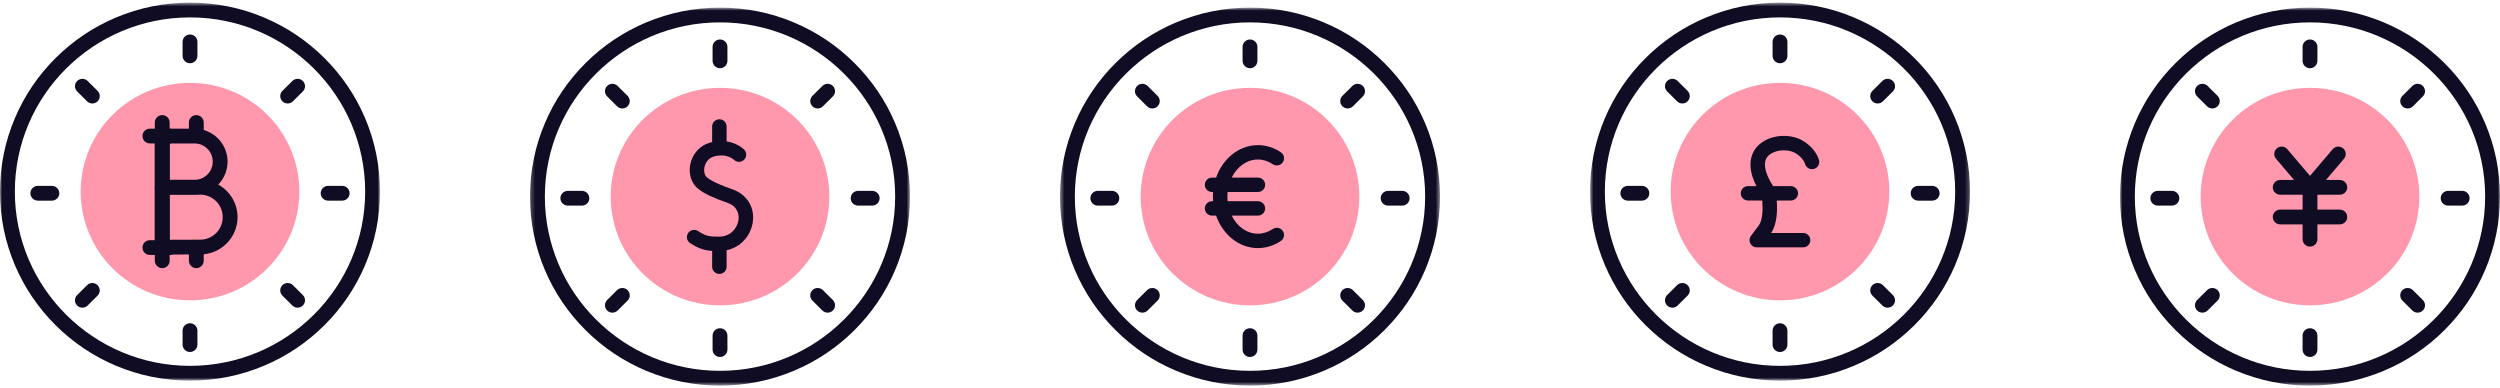 <svg xmlns="http://www.w3.org/2000/svg" width="586" height="91" viewBox="0 0 586 91" fill="none"><path d="M44.536 14.825C43.576 14.825 42.797 14.05 42.797 13.095V9.816C42.797 8.861 43.576 8.086 44.536 8.086C45.496 8.086 46.275 8.861 46.275 9.816V13.095C46.275 14.05 45.496 14.825 44.536 14.825Z" fill="#0F0C23"></path><path d="M44.536 82.51C43.576 82.51 42.797 81.736 42.797 80.78V77.502C42.797 76.547 43.576 75.772 44.536 75.772C45.496 75.772 46.275 76.547 46.275 77.502V80.78C46.275 81.736 45.496 82.51 44.536 82.51Z" fill="#0F0C23"></path><path d="M80.207 47.029H76.911C75.951 47.029 75.172 46.254 75.172 45.299C75.172 44.344 75.951 43.569 76.911 43.569H80.207C81.167 43.569 81.946 44.344 81.946 45.299C81.946 46.254 81.167 47.029 80.207 47.029Z" fill="#0F0C23"></path><path d="M12.162 47.029H8.866C7.906 47.029 7.127 46.255 7.127 45.299C7.127 44.344 7.906 43.569 8.866 43.569H12.162C13.122 43.569 13.901 44.344 13.901 45.299C13.901 46.255 13.122 47.029 12.162 47.029Z" fill="#0F0C23"></path><path d="M67.428 24.257C66.983 24.257 66.538 24.088 66.197 23.75C65.518 23.074 65.518 21.978 66.197 21.302L68.528 18.984C69.207 18.308 70.309 18.308 70.988 18.984C71.668 19.66 71.668 20.756 70.988 21.432L68.658 23.75C68.319 24.087 67.873 24.257 67.428 24.257Z" fill="#0F0C23"></path><path d="M19.312 72.119C18.868 72.119 18.423 71.95 18.082 71.611C17.402 70.935 17.402 69.84 18.082 69.163L20.412 66.846C21.092 66.169 22.193 66.169 22.873 66.846C23.553 67.522 23.553 68.617 22.873 69.293L20.543 71.611C20.204 71.949 19.757 72.119 19.312 72.119Z" fill="#0F0C23"></path><path d="M69.758 72.119C69.313 72.119 68.868 71.95 68.528 71.611L66.197 69.293C65.518 68.617 65.518 67.522 66.197 66.846C66.877 66.169 67.978 66.169 68.658 66.846L70.988 69.163C71.668 69.84 71.668 70.935 70.988 71.611C70.649 71.949 70.203 72.119 69.758 72.119Z" fill="#0F0C23"></path><path d="M21.643 24.257C21.198 24.257 20.753 24.088 20.412 23.749L18.082 21.431C17.402 20.755 17.402 19.66 18.082 18.984C18.762 18.308 19.863 18.308 20.543 18.984L22.873 21.302C23.553 21.978 23.553 23.073 22.873 23.749C22.534 24.087 22.088 24.257 21.643 24.257Z" fill="#0F0C23"></path><mask id="mask0_1060_4079" style="mask-type:luminance" maskUnits="userSpaceOnUse" x="0" y="0" width="90" height="90"><path d="M89.072 0.617H0V89.216H89.072V0.617Z" fill="white"></path></mask><g mask="url(#mask0_1060_4079)"><path d="M70.162 44.916C70.162 58.994 58.689 70.404 44.538 70.404C30.386 70.404 18.912 58.993 18.912 44.916C18.912 30.84 30.385 19.428 44.538 19.428C58.69 19.428 70.162 30.84 70.162 44.916Z" fill="#FF98AD"></path><path d="M44.535 89.216C38.524 89.216 32.691 88.044 27.199 85.734C21.895 83.503 17.133 80.309 13.044 76.242C8.955 72.174 5.744 67.436 3.499 62.162C1.178 56.698 0 50.897 0 44.916C0 38.936 1.178 33.134 3.501 27.672C5.744 22.396 8.955 17.659 13.045 13.592C17.134 9.524 21.898 6.33 27.2 4.098C32.692 1.789 38.524 0.617 44.535 0.617C50.546 0.617 56.38 1.789 61.872 4.099C67.175 6.33 71.938 9.524 76.027 13.593C80.116 17.66 83.327 22.399 85.57 27.673C87.892 33.136 89.071 38.937 89.071 44.917C89.071 50.898 87.892 56.699 85.57 62.162C83.327 67.437 80.116 72.174 76.027 76.242C71.938 80.309 67.174 83.503 61.872 85.734C56.38 88.044 50.548 89.216 44.535 89.216ZM44.535 4.079C21.898 4.079 3.48 22.399 3.48 44.916C3.48 67.433 21.898 85.755 44.537 85.755C67.175 85.755 85.594 67.435 85.594 44.916C85.594 22.397 67.174 4.079 44.535 4.079Z" fill="#0F0C23"></path><path d="M45.602 45.621H38.026C37.066 45.621 36.287 44.846 36.287 43.891V31.892C36.287 30.937 37.066 30.162 38.026 30.162H45.602C49.87 30.162 53.342 33.627 53.342 37.887C53.342 42.146 49.87 45.621 45.602 45.621ZM39.766 42.159H45.6C47.95 42.159 49.862 40.242 49.862 37.886C49.862 35.529 47.95 33.622 45.6 33.622H39.766V42.159Z" fill="#0F0C23"></path><path d="M38.026 59.671C37.565 59.671 37.124 59.49 36.798 59.168C36.47 58.843 36.285 58.402 36.285 57.941V43.89C36.285 42.934 37.064 42.16 38.024 42.16H46.923C51.753 42.16 55.682 46.08 55.682 50.898C55.682 55.715 51.752 59.64 46.923 59.64C45.026 59.64 38.103 59.671 38.032 59.671H38.024H38.026ZM39.765 45.621V56.203C41.967 56.194 45.621 56.18 46.923 56.18C49.834 56.18 52.203 53.812 52.203 50.899C52.203 47.987 49.835 45.621 46.923 45.621H39.765Z" fill="#0F0C23"></path><path d="M38.026 62.853C37.066 62.853 36.287 62.078 36.287 61.123V28.711C36.287 27.756 37.066 26.981 38.026 26.981C38.987 26.981 39.766 27.756 39.766 28.711V61.123C39.766 62.078 38.987 62.853 38.026 62.853Z" fill="#0F0C23"></path><path d="M46.017 62.853C45.056 62.853 44.277 62.079 44.277 61.123V58.057C44.277 57.102 45.056 56.327 46.017 56.327C46.977 56.327 47.756 57.102 47.756 58.057V61.123C47.756 62.079 46.977 62.853 46.017 62.853Z" fill="#0F0C23"></path><path d="M46.017 33.533C45.056 33.533 44.277 32.758 44.277 31.803V28.712C44.277 27.756 45.056 26.981 46.017 26.981C46.977 26.981 47.756 27.756 47.756 28.712V31.803C47.756 32.758 46.977 33.533 46.017 33.533Z" fill="#0F0C23"></path><path d="M39.762 33.622H35.13C34.17 33.622 33.391 32.847 33.391 31.892C33.391 30.937 34.17 30.162 35.13 30.162H39.762C40.722 30.162 41.501 30.937 41.501 31.892C41.501 32.847 40.722 33.622 39.762 33.622Z" fill="#0F0C23"></path><path d="M39.762 59.761H35.13C34.17 59.761 33.391 58.986 33.391 58.031C33.391 57.076 34.17 56.301 35.13 56.301H39.762C40.722 56.301 41.501 57.076 41.501 58.031C41.501 58.986 40.722 59.761 39.762 59.761Z" fill="#0F0C23"></path></g><path d="M541.462 15.991C540.502 15.991 539.723 15.216 539.723 14.261V10.983C539.723 10.028 540.502 9.253 541.462 9.253C542.422 9.253 543.201 10.028 543.201 10.983V14.261C543.201 15.216 542.422 15.991 541.462 15.991Z" fill="#0F0C23"></path><path d="M541.462 83.677C540.502 83.677 539.723 82.902 539.723 81.947V78.668C539.723 77.713 540.502 76.939 541.462 76.939C542.422 76.939 543.201 77.713 543.201 78.668V81.947C543.201 82.902 542.422 83.677 541.462 83.677Z" fill="#0F0C23"></path><path d="M577.135 48.196H573.839C572.879 48.196 572.1 47.421 572.1 46.466C572.1 45.511 572.879 44.736 573.839 44.736H577.135C578.095 44.736 578.874 45.511 578.874 46.466C578.874 47.421 578.095 48.196 577.135 48.196Z" fill="#0F0C23"></path><path d="M509.09 48.196H505.794C504.834 48.196 504.055 47.421 504.055 46.466C504.055 45.511 504.834 44.736 505.794 44.736H509.09C510.05 44.736 510.829 45.511 510.829 46.466C510.829 47.421 510.05 48.196 509.09 48.196Z" fill="#0F0C23"></path><path d="M564.355 25.424C563.911 25.424 563.466 25.256 563.125 24.917C562.445 24.241 562.445 23.145 563.125 22.469L565.455 20.151C566.135 19.475 567.236 19.475 567.916 20.151C568.596 20.827 568.596 21.923 567.916 22.599L565.586 24.917C565.247 25.254 564.8 25.424 564.355 25.424Z" fill="#0F0C23"></path><path d="M516.24 73.285C515.795 73.285 515.35 73.116 515.01 72.778C514.33 72.102 514.33 71.006 515.01 70.33L517.34 68.012C518.02 67.336 519.121 67.336 519.801 68.012C520.481 68.688 520.481 69.784 519.801 70.46L517.471 72.778C517.131 73.115 516.685 73.285 516.24 73.285Z" fill="#0F0C23"></path><path d="M566.686 73.286C566.241 73.286 565.796 73.117 565.455 72.778L563.125 70.46C562.445 69.784 562.445 68.689 563.125 68.013C563.805 67.336 564.906 67.336 565.586 68.013L567.916 70.33C568.596 71.007 568.596 72.102 567.916 72.778C567.577 73.116 567.131 73.286 566.686 73.286Z" fill="#0F0C23"></path><path d="M518.571 25.424C518.126 25.424 517.681 25.256 517.34 24.917L515.01 22.599C514.33 21.923 514.33 20.827 515.01 20.151C515.69 19.475 516.791 19.475 517.471 20.151L519.801 22.469C520.481 23.145 520.481 24.241 519.801 24.917C519.462 25.254 519.015 25.424 518.571 25.424Z" fill="#0F0C23"></path><mask id="mask1_1060_4079" style="mask-type:luminance" maskUnits="userSpaceOnUse" x="496" y="1" width="90" height="90"><path d="M586 1.784H496.928V90.383H586V1.784Z" fill="white"></path></mask><g mask="url(#mask1_1060_4079)"><path d="M567.089 46.083C567.089 60.161 555.617 71.571 541.465 71.571C527.314 71.571 515.84 60.16 515.84 46.083C515.84 32.007 527.313 20.595 541.465 20.595C555.618 20.595 567.089 32.007 567.089 46.083Z" fill="#FF98AD"></path><path d="M541.462 90.383C535.451 90.383 529.618 89.211 524.126 86.901C518.822 84.67 514.06 81.476 509.971 77.409C505.882 73.341 502.671 68.603 500.426 63.329C498.104 57.866 496.926 52.065 496.926 46.084C496.926 40.104 498.104 34.303 500.426 28.84C502.669 23.564 505.88 18.827 509.971 14.76C514.06 10.693 518.824 7.499 524.126 5.266C529.618 2.956 535.45 1.784 541.462 1.784C547.475 1.784 553.307 2.956 558.799 5.266C564.103 7.497 568.865 10.691 572.954 14.76C577.043 18.827 580.254 23.566 582.497 28.84C584.82 34.303 585.998 40.104 585.998 46.084C585.998 52.065 584.82 57.866 582.497 63.329C580.254 68.604 577.043 73.341 572.954 77.409C568.865 81.476 564.101 84.67 558.799 86.901C553.307 89.211 547.475 90.383 541.462 90.383ZM541.462 5.245C518.824 5.245 500.406 23.566 500.406 46.084C500.406 68.603 518.824 86.923 541.462 86.923C564.101 86.923 582.519 68.603 582.519 46.084C582.519 23.566 564.101 5.245 541.462 5.245Z" fill="#0F0C23"></path></g><path d="M548.452 49.132H543.204V45.642H548.452C549.412 45.642 550.191 44.867 550.191 43.912C550.191 42.956 549.412 42.182 548.452 42.182H545.21L549.431 37.21C550.051 36.479 549.958 35.388 549.225 34.771C548.491 34.155 547.393 34.247 546.774 34.976L541.465 41.229L536.155 34.976C535.536 34.245 534.438 34.153 533.704 34.771C532.969 35.389 532.877 36.479 533.498 37.21L537.719 42.182H534.478C533.517 42.182 532.738 42.956 532.738 43.912C532.738 44.867 533.517 45.642 534.478 45.642H539.725V49.132H534.478C533.517 49.132 532.738 49.906 532.738 50.862C532.738 51.817 533.517 52.592 534.478 52.592H539.725V56.074C539.725 57.029 540.504 57.804 541.465 57.804C542.425 57.804 543.204 57.029 543.204 56.074V52.592H548.452C549.412 52.592 550.191 51.817 550.191 50.862C550.191 49.906 549.412 49.132 548.452 49.132Z" fill="#0F0C23"></path><path d="M292.999 15.991C292.039 15.991 291.26 15.216 291.26 14.261V10.983C291.26 10.028 292.039 9.253 292.999 9.253C293.959 9.253 294.738 10.028 294.738 10.983V14.261C294.738 15.216 293.959 15.991 292.999 15.991Z" fill="#0F0C23"></path><path d="M292.999 83.677C292.039 83.677 291.26 82.903 291.26 81.947V78.669C291.26 77.714 292.039 76.939 292.999 76.939C293.959 76.939 294.738 77.714 294.738 78.669V81.947C294.738 82.903 293.959 83.677 292.999 83.677Z" fill="#0F0C23"></path><path d="M328.668 48.196H325.372C324.412 48.196 323.633 47.422 323.633 46.466C323.633 45.511 324.412 44.736 325.372 44.736H328.668C329.628 44.736 330.407 45.511 330.407 46.466C330.407 47.422 329.628 48.196 328.668 48.196Z" fill="#0F0C23"></path><path d="M260.621 48.196H257.325C256.365 48.196 255.586 47.421 255.586 46.466C255.586 45.511 256.365 44.736 257.325 44.736H260.621C261.581 44.736 262.36 45.511 262.36 46.466C262.36 47.421 261.581 48.196 260.621 48.196Z" fill="#0F0C23"></path><path d="M315.891 25.424C315.446 25.424 315.001 25.256 314.66 24.917C313.98 24.241 313.98 23.145 314.66 22.469L316.991 20.151C317.67 19.475 318.772 19.475 319.451 20.151C320.131 20.827 320.131 21.923 319.451 22.599L317.121 24.917C316.782 25.254 316.336 25.424 315.891 25.424Z" fill="#0F0C23"></path><path d="M267.775 73.286C267.33 73.286 266.886 73.117 266.545 72.778C265.865 72.102 265.865 71.007 266.545 70.33L268.875 68.013C269.555 67.336 270.656 67.336 271.336 68.013C272.016 68.689 272.016 69.784 271.336 70.46L269.006 72.778C268.667 73.116 268.22 73.286 267.775 73.286Z" fill="#0F0C23"></path><path d="M318.221 73.286C317.776 73.286 317.331 73.117 316.991 72.778L314.66 70.46C313.98 69.784 313.98 68.689 314.66 68.013C315.34 67.336 316.441 67.336 317.121 68.013L319.451 70.33C320.131 71.007 320.131 72.102 319.451 72.778C319.112 73.116 318.666 73.286 318.221 73.286Z" fill="#0F0C23"></path><path d="M270.106 25.424C269.661 25.424 269.216 25.256 268.875 24.917L266.545 22.599C265.865 21.923 265.865 20.827 266.545 20.151C267.225 19.475 268.326 19.475 269.006 20.151L271.336 22.469C272.016 23.145 272.016 24.241 271.336 24.917C270.997 25.254 270.551 25.424 270.106 25.424Z" fill="#0F0C23"></path><mask id="mask2_1060_4079" style="mask-type:luminance" maskUnits="userSpaceOnUse" x="248" y="1" width="90" height="90"><path d="M337.535 1.784H248.463V90.383H337.535V1.784Z" fill="white"></path></mask><g mask="url(#mask2_1060_4079)"><path d="M318.623 46.083C318.623 60.16 307.15 71.571 292.999 71.571C278.847 71.571 267.373 60.159 267.373 46.083C267.373 32.007 278.846 20.595 292.999 20.595C307.151 20.595 318.623 32.007 318.623 46.083Z" fill="#FF98AD"></path><path d="M292.998 90.383C286.987 90.383 281.153 89.211 275.661 86.901C270.357 84.67 265.595 81.476 261.506 77.409C257.417 73.341 254.206 68.603 251.962 63.329C249.639 57.866 248.461 52.065 248.461 46.084C248.461 40.104 249.639 34.303 251.962 28.84C254.204 23.564 257.415 18.827 261.506 14.76C265.595 10.693 270.359 7.499 275.661 5.266C281.153 2.956 286.985 1.784 292.998 1.784C299.01 1.784 304.842 2.956 310.334 5.266C315.638 7.497 320.4 10.691 324.489 14.76C328.578 18.827 331.789 23.566 334.032 28.84C336.355 34.303 337.533 40.104 337.533 46.084C337.533 52.065 336.355 57.866 334.032 63.329C331.789 68.604 328.578 73.341 324.489 77.409C320.4 81.476 315.636 84.67 310.334 86.901C304.842 89.211 299.01 90.383 292.998 90.383ZM292.998 5.245C270.359 5.245 251.941 23.566 251.941 46.084C251.941 68.603 270.359 86.923 292.998 86.923C315.636 86.923 334.054 68.603 334.054 46.084C334.054 23.566 315.636 5.245 292.998 5.245Z" fill="#0F0C23"></path></g><path d="M298.331 53.68C297.269 54.399 296.068 54.78 294.857 54.78C292.249 54.78 289.963 53.077 288.712 50.54H294.857C295.794 50.54 296.553 49.784 296.553 48.852C296.553 47.921 295.794 47.165 294.857 47.165H287.754C287.717 46.811 287.696 46.45 287.696 46.084C287.696 45.718 287.717 45.357 287.754 45.003H294.857C295.794 45.003 296.553 44.248 296.553 43.316C296.553 42.384 295.794 41.629 294.857 41.629H288.712C289.964 39.091 292.25 37.389 294.857 37.389C296.068 37.389 297.269 37.769 298.331 38.488C299.107 39.012 300.161 38.812 300.688 38.043C301.215 37.272 301.014 36.223 300.24 35.699C298.613 34.597 296.753 34.016 294.858 34.016C290.414 34.016 286.604 37.173 285.052 41.63H284.104C283.168 41.63 282.408 42.385 282.408 43.317C282.408 44.249 283.168 45.004 284.104 45.004H284.348C284.321 45.361 284.305 45.722 284.305 46.086C284.305 46.449 284.321 46.811 284.348 47.166H284.104C283.168 47.166 282.408 47.922 282.408 48.854C282.408 49.786 283.168 50.541 284.104 50.541H285.052C286.604 54.998 290.416 58.155 294.86 58.155C296.754 58.155 298.615 57.574 300.242 56.472C301.017 55.948 301.216 54.899 300.69 54.128C300.163 53.358 299.109 53.157 298.334 53.682L298.331 53.68Z" fill="#0F0C23"></path><path d="M417.231 14.824C416.271 14.824 415.492 14.05 415.492 13.094V9.816C415.492 8.861 416.271 8.086 417.231 8.086C418.192 8.086 418.971 8.861 418.971 9.816V13.094C418.971 14.05 418.192 14.824 417.231 14.824Z" fill="#0F0C23"></path><path d="M417.231 82.512C416.271 82.512 415.492 81.737 415.492 80.782V77.503C415.492 76.548 416.271 75.773 417.231 75.773C418.192 75.773 418.971 76.548 418.971 77.503V80.782C418.971 81.737 418.192 82.512 417.231 82.512Z" fill="#0F0C23"></path><path d="M452.904 47.029H449.608C448.648 47.029 447.869 46.254 447.869 45.299C447.869 44.344 448.648 43.569 449.608 43.569H452.904C453.865 43.569 454.643 44.344 454.643 45.299C454.643 46.254 453.865 47.029 452.904 47.029Z" fill="#0F0C23"></path><path d="M384.857 47.029H381.562C380.601 47.029 379.822 46.254 379.822 45.299C379.822 44.344 380.601 43.569 381.562 43.569H384.857C385.818 43.569 386.597 44.344 386.597 45.299C386.597 46.254 385.818 47.029 384.857 47.029Z" fill="#0F0C23"></path><path d="M440.125 24.257C439.68 24.257 439.235 24.089 438.895 23.75C438.215 23.074 438.215 21.978 438.895 21.302L441.225 18.984C441.905 18.308 443.006 18.308 443.686 18.984C444.365 19.66 444.365 20.756 443.686 21.432L441.355 23.75C441.016 24.087 440.57 24.257 440.125 24.257Z" fill="#0F0C23"></path><path d="M392.01 72.119C391.565 72.119 391.12 71.95 390.779 71.611C390.1 70.935 390.1 69.84 390.779 69.163L393.11 66.846C393.789 66.169 394.891 66.169 395.57 66.846C396.25 67.522 396.25 68.617 395.57 69.293L393.24 71.611C392.901 71.949 392.455 72.119 392.01 72.119Z" fill="#0F0C23"></path><path d="M442.455 72.119C442.01 72.119 441.565 71.95 441.225 71.612L438.895 69.294C438.215 68.618 438.215 67.522 438.895 66.846C439.574 66.17 440.676 66.17 441.355 66.846L443.686 69.164C444.365 69.84 444.365 70.936 443.686 71.612C443.346 71.949 442.9 72.119 442.455 72.119Z" fill="#0F0C23"></path><path d="M394.34 24.257C393.895 24.257 393.45 24.089 393.11 23.75L390.779 21.432C390.1 20.756 390.1 19.66 390.779 18.984C391.459 18.308 392.56 18.308 393.24 18.984L395.57 21.302C396.25 21.978 396.25 23.074 395.57 23.75C395.231 24.087 394.785 24.257 394.34 24.257Z" fill="#0F0C23"></path><mask id="mask3_1060_4079" style="mask-type:luminance" maskUnits="userSpaceOnUse" x="372" y="0" width="90" height="90"><path d="M461.769 0.618H372.697V89.217H461.769V0.618Z" fill="white"></path></mask><g mask="url(#mask3_1060_4079)"><path d="M442.859 44.918C442.859 58.995 431.386 70.406 417.235 70.406C403.083 70.406 391.609 58.994 391.609 44.918C391.609 30.841 403.082 19.43 417.235 19.43C431.388 19.43 442.859 30.841 442.859 44.918Z" fill="#FF98AD"></path><path d="M417.234 89.217C411.223 89.217 405.389 88.045 399.898 85.735C394.594 83.504 389.831 80.31 385.742 76.243C381.653 72.175 378.442 67.437 376.198 62.163C373.875 56.7 372.697 50.899 372.697 44.918C372.697 38.938 373.875 33.137 376.198 27.674C378.441 22.398 381.652 17.661 385.742 13.594C389.831 9.526 394.595 6.333 399.898 4.1C405.389 1.79 411.222 0.618 417.234 0.618C423.246 0.618 429.079 1.79 434.57 4.1C439.874 6.331 444.636 9.525 448.726 13.594C452.815 17.661 456.026 22.4 458.269 27.674C460.591 33.137 461.769 38.938 461.769 44.918C461.769 50.899 460.591 56.7 458.269 62.163C456.026 67.438 452.815 72.175 448.726 76.243C444.636 80.31 439.873 83.504 434.57 85.735C429.079 88.045 423.246 89.217 417.234 89.217ZM417.234 4.079C394.595 4.079 376.177 22.4 376.177 44.918C376.177 67.437 394.595 85.757 417.234 85.757C439.873 85.757 458.291 67.437 458.291 44.918C458.291 22.4 439.873 4.079 417.234 4.079Z" fill="#0F0C23"></path></g><path d="M426.367 37.506C425.879 35.795 424.509 34.153 422.609 33.004C420.089 31.479 416.306 31.469 413.616 32.98C411.484 34.178 410.312 36.154 410.311 38.549C410.311 38.553 410.311 38.558 410.311 38.562C410.311 38.564 410.311 38.567 410.311 38.571C410.311 38.572 410.311 38.573 410.311 38.576C410.311 38.577 410.311 38.58 410.311 38.581C410.308 40.421 410.997 42.245 411.7 43.626H409.731C408.795 43.626 408.035 44.381 408.035 45.313C408.035 46.245 408.795 47 409.731 47H413.066C413.248 49.083 413.154 51.653 412.266 52.836L410.423 55.283C410.038 55.794 409.975 56.478 410.262 57.049C410.549 57.62 411.137 57.982 411.78 57.982H422.65C423.587 57.982 424.346 57.227 424.346 56.295C424.346 55.363 423.587 54.608 422.65 54.608H415.159C416.579 52.474 416.639 49.218 416.468 47.001H419.764C420.7 47.001 421.46 46.246 421.46 45.314C421.46 44.382 420.7 43.627 419.764 43.627H415.626C414.928 42.595 413.694 40.393 413.702 38.578C413.702 38.576 413.702 38.575 413.702 38.572C413.702 38.569 413.702 38.568 413.702 38.565C413.698 37.384 414.214 36.52 415.283 35.919C416.888 35.017 419.384 35.004 420.847 35.888C421.99 36.578 422.853 37.552 423.104 38.428C423.36 39.325 424.298 39.845 425.198 39.591C426.1 39.336 426.623 38.403 426.367 37.508V37.506Z" fill="#0F0C23"></path><path d="M168.769 15.991C167.808 15.991 167.029 15.216 167.029 14.261V10.983C167.029 10.028 167.808 9.253 168.769 9.253C169.729 9.253 170.508 10.028 170.508 10.983V14.261C170.508 15.216 169.729 15.991 168.769 15.991Z" fill="#0F0C23"></path><path d="M168.769 83.678C167.808 83.678 167.029 82.903 167.029 81.948V78.67C167.029 77.715 167.808 76.94 168.769 76.94C169.729 76.94 170.508 77.715 170.508 78.67V81.948C170.508 82.903 169.729 83.678 168.769 83.678Z" fill="#0F0C23"></path><path d="M204.441 48.196H201.145C200.185 48.196 199.406 47.421 199.406 46.466C199.406 45.511 200.185 44.736 201.145 44.736H204.441C205.402 44.736 206.181 45.511 206.181 46.466C206.181 47.421 205.402 48.196 204.441 48.196Z" fill="#0F0C23"></path><path d="M136.394 48.196H133.099C132.138 48.196 131.359 47.421 131.359 46.466C131.359 45.511 132.138 44.736 133.099 44.736H136.394C137.355 44.736 138.134 45.511 138.134 46.466C138.134 47.421 137.355 48.196 136.394 48.196Z" fill="#0F0C23"></path><path d="M191.662 25.424C191.217 25.424 190.772 25.255 190.432 24.916C189.752 24.24 189.752 23.145 190.432 22.469L192.762 20.151C193.442 19.474 194.543 19.474 195.223 20.151C195.903 20.827 195.903 21.922 195.223 22.598L192.892 24.916C192.553 25.254 192.107 25.424 191.662 25.424Z" fill="#0F0C23"></path><path d="M143.545 73.285C143.1 73.285 142.655 73.116 142.315 72.778C141.635 72.102 141.635 71.006 142.315 70.33L144.645 68.012C145.325 67.336 146.426 67.336 147.106 68.012C147.785 68.688 147.785 69.784 147.106 70.46L144.775 72.778C144.436 73.115 143.99 73.285 143.545 73.285Z" fill="#0F0C23"></path><path d="M193.992 73.286C193.547 73.286 193.103 73.117 192.762 72.778L190.432 70.46C189.752 69.784 189.752 68.689 190.432 68.013C191.111 67.336 192.213 67.336 192.892 68.013L195.223 70.33C195.903 71.007 195.903 72.102 195.223 72.778C194.884 73.116 194.437 73.286 193.992 73.286Z" fill="#0F0C23"></path><path d="M145.875 25.424C145.43 25.424 144.985 25.255 144.645 24.916L142.315 22.598C141.635 21.922 141.635 20.827 142.315 20.151C142.994 19.474 144.096 19.474 144.775 20.151L147.106 22.469C147.785 23.145 147.785 24.24 147.106 24.916C146.766 25.254 146.32 25.424 145.875 25.424Z" fill="#0F0C23"></path><mask id="mask4_1060_4079" style="mask-type:luminance" maskUnits="userSpaceOnUse" x="124" y="1" width="90" height="90"><path d="M213.306 1.784H124.234V90.383H213.306V1.784Z" fill="white"></path></mask><g mask="url(#mask4_1060_4079)"><path d="M194.398 46.084C194.398 60.161 182.925 71.572 168.774 71.572C154.622 71.572 143.148 60.16 143.148 46.084C143.148 32.008 154.621 20.596 168.774 20.596C182.927 20.596 194.398 32.008 194.398 46.084Z" fill="#FF98AD"></path><path d="M168.771 90.383C162.76 90.383 156.926 89.211 151.435 86.901C146.131 84.67 141.368 81.476 137.279 77.409C133.19 73.341 129.979 68.603 127.735 63.329C125.413 57.866 124.234 52.065 124.234 46.084C124.234 40.104 125.413 34.303 127.735 28.84C129.978 23.564 133.189 18.827 137.279 14.76C141.368 10.693 146.132 7.499 151.435 5.266C156.926 2.956 162.759 1.784 168.771 1.784C174.783 1.784 180.616 2.956 186.107 5.266C191.411 7.497 196.174 10.691 200.263 14.76C204.352 18.827 207.563 23.566 209.806 28.84C212.128 34.303 213.306 40.104 213.306 46.084C213.306 52.065 212.128 57.866 209.806 63.329C207.563 68.604 204.352 73.341 200.263 77.409C196.174 81.476 191.41 84.67 186.107 86.901C180.616 89.211 174.783 90.383 168.771 90.383ZM168.771 5.245C146.132 5.245 127.714 23.566 127.714 46.084C127.714 68.603 146.132 86.923 168.771 86.923C191.41 86.923 209.828 68.603 209.828 46.084C209.828 23.566 191.41 5.245 168.771 5.245Z" fill="#0F0C23"></path></g><path d="M171.652 44.364C169.515 43.613 167.147 42.701 165.78 41.635C165.187 41.173 164.928 40.23 165.117 39.23C165.3 38.267 165.96 37.099 167.266 36.707C169.998 35.888 171.646 37.103 172.084 37.495C172.084 37.495 172.096 37.505 172.097 37.507C172.795 38.126 173.863 38.062 174.486 37.368C175.11 36.674 175.046 35.604 174.349 34.983C173.846 34.533 172.454 33.467 170.319 33.145V29.643C170.319 28.711 169.56 27.956 168.623 27.956C167.686 27.956 166.927 28.711 166.927 29.643V33.307C166.717 33.356 166.504 33.411 166.286 33.476C163.975 34.167 162.25 36.132 161.782 38.605C161.354 40.862 162.083 43.039 163.686 44.289C165.099 45.391 167.078 46.335 170.521 47.544C173.375 48.547 173.2 50.976 173.079 51.696C172.773 53.499 171.252 55.447 168.629 55.471C168.627 55.471 168.625 55.471 168.624 55.471C168.619 55.471 168.614 55.471 168.608 55.471C166.27 55.487 165.472 55.36 163.63 54.161C162.845 53.651 161.794 53.869 161.281 54.648C160.768 55.428 160.987 56.475 161.772 56.985C163.783 58.294 165.168 58.7 166.928 58.811V62.523C166.928 63.454 167.687 64.21 168.624 64.21C169.561 64.21 170.32 63.454 170.32 62.523V58.665C171.679 58.377 172.912 57.749 173.945 56.804C175.25 55.611 176.13 53.996 176.424 52.255C177.027 48.691 175.153 45.595 171.652 44.363V44.364Z" fill="#0F0C23"></path></svg>